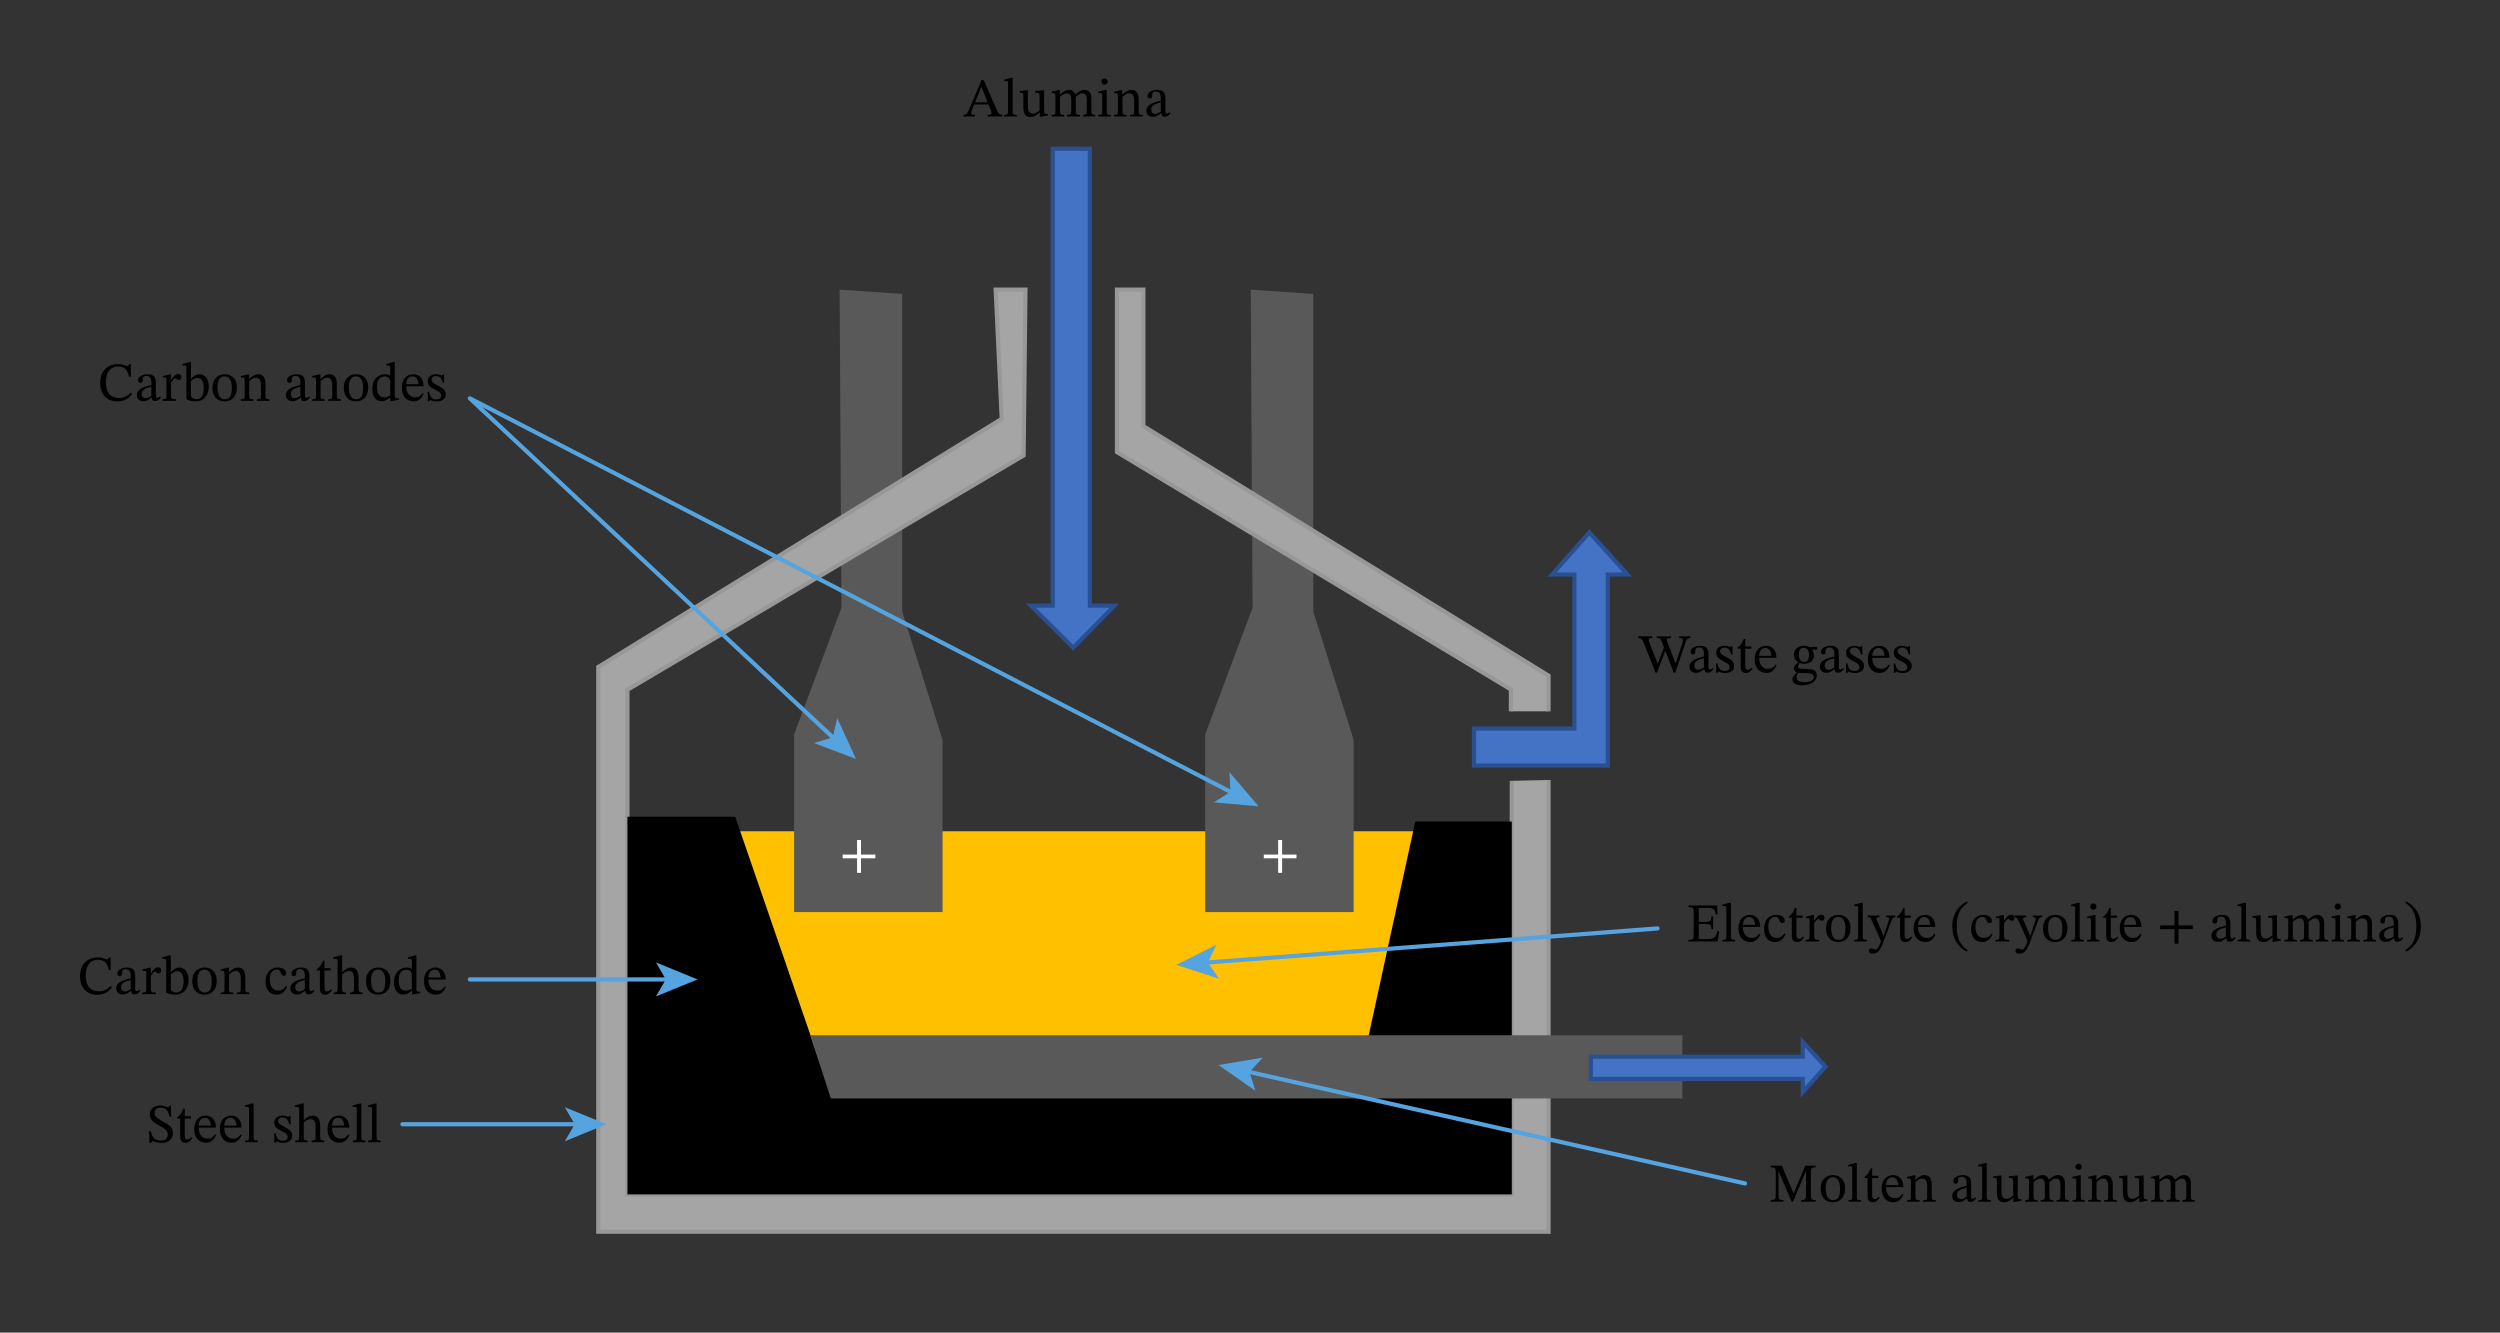 <svg xmlns="http://www.w3.org/2000/svg" width="677.573" height="361.173" viewBox="0 0 508.18 270.88" class="displayed_equation"><rect x="0" y="0" width="508.18" height="270.88" fill="#333333" stroke="none"/><defs><clipPath id="svg213180242428tikz_00001a"><path d="M 197 25.473 L 239 25.473 L 239 144 L 197 144 Z M 197 25.473"></path></clipPath><clipPath id="svg213180242428tikz_00001b"><path d="M 109 46 L 327 46 L 327 255.145 L 109 255.145 Z M 109 46"></path></clipPath><clipPath id="svg213180242428tikz_00001c"><path d="M 311 199 L 377.496 199 L 377.496 235 L 311 235 Z M 311 199"></path></clipPath></defs><path d="M 291.387 168.973 L 145.988 168.973 L 145.988 234.391 L 296.32 234.391 Z M 291.387 168.973" fill="#ffc000"></path><path d="M170.672 58.879L183.387 59.742 183.387 124.293 191.594 150.398 191.594 185.391 161.418 185.391 161.418 149.285 171.043 123.551zM254.238 58.879L266.949 59.742 266.949 124.293 275.156 150.398 275.156 185.391 244.98 185.391 244.98 149.285 254.609 123.551zM254.238 58.879" fill="#595959"></path><path d="M 221.527 123.113 L 221.527 30.242 L 213.996 30.242 L 213.996 123.113 L 209.555 123.113 L 218.152 131.66 L 226.539 123.113 Z M 221.527 123.113" fill="#4472c4"></path><g clip-path="url(#svg213180242428tikz_00001a)"><path d="M 2215.273 1477.667 L 2215.273 2406.378 L 2139.961 2406.378 L 2139.961 1477.667 L 2095.547 1477.667 L 2181.523 1392.198 L 2265.391 1477.667 Z M 2215.273 1477.667" transform="matrix(.1 0 0 -.1 0 270.88)" fill="none" stroke-width="8.504" stroke="#295093" stroke-miterlimit="10"></path></g><path d="M 2996.25 1152.55 L 3268.125 1152.55 L 3268.125 1541.027 L 3308.203 1541.027 L 3230.664 1626.534 L 3155.039 1541.027 L 3200.273 1541.027 L 3200.273 1227.941 L 2996.25 1227.941 Z M 2996.25 1152.55" transform="matrix(.1 0 0 -.1 0 270.88)" fill="#4472c4" stroke-width="8.504" stroke="#295093" stroke-miterlimit="10"></path><path d="M 314.777 158.547 L 314.777 250.375 L 121.613 250.375 L 121.613 135.586 L 203.629 85.137 L 202.395 58.879 L 208.445 58.879 L 208.07 92.574 L 127.539 140.215 L 127.539 242.785 L 307.305 242.785 L 307.305 158.73" fill="#a5a5a5"></path><g clip-path="url(#svg213180242428tikz_00001b)"><path d="M 3147.773 1123.331 L 3147.773 205.05 L 1216.133 205.05 L 1216.133 1352.941 L 2036.289 1857.433 L 2023.945 2120.011 L 2084.453 2120.011 L 2080.703 1783.058 L 1275.391 1306.652 L 1275.391 280.948 L 3073.047 280.948 L 3073.047 1121.495" transform="matrix(.1 0 0 -.1 0 270.88)" fill="none" stroke-width="8.504" stroke="#989898" stroke-miterlimit="10"></path></g><path d="M 3071.25 1262.823 L 3071.25 1307.237 L 2270.469 1789.855 L 2270.469 2120.011 L 2324.18 2120.011 L 2324.18 1842.589 L 3147.773 1335.323 L 3147.773 1262.823" transform="matrix(.1 0 0 -.1 0 270.88)" fill="#a5a5a5" stroke-width="8.504" stroke="#989898" stroke-miterlimit="10"></path><path d="M 307.305 167 L 287.684 167 L 276.82 216.887 L 166.973 216.887 L 149.445 166.016 L 127.539 166.016 L 127.539 242.785 L 307.305 242.785 Z M 307.305 167"></path><path d="M 168.895 223.281 L 341.984 223.281 L 341.984 210.445 L 164.695 210.445 Z M 168.895 223.281" fill="#595959"></path><path d="M 366.445 214.793 L 323.375 214.793 L 323.375 219.328 L 366.445 219.328 L 366.445 222.008 L 371.066 216.82 L 366.445 211.773 Z M 366.445 214.793" fill="#4472c4"></path><g clip-path="url(#svg213180242428tikz_00001c)"><path d="M 3664.453 560.87 L 3233.75 560.87 L 3233.75 515.519 L 3664.453 515.519 L 3664.453 488.722 L 3710.664 540.597 L 3664.453 591.066 Z M 3664.453 560.87" transform="matrix(.1 0 0 -.1 0 270.88)" fill="none" stroke-width="8.504" stroke="#295093" stroke-miterlimit="10"></path></g><path d="M 2505.078 1097.237 L 955.078 1899.073 L 1696.172 1206.925" transform="matrix(.1 0 0 -.1 0 270.88)" fill="none" stroke-width="8.504" stroke-linecap="round" stroke-linejoin="round" stroke="#55a4e0"></path><path d="M255.84 163.914L249.914 156.957 250.109 160.949 246.734 163.098zM174.008 154.289L165.465 151.039 169.289 149.883 170.184 145.988zM174.008 154.289" fill="#55a4e0"></path><path d="M 2450.781 752.042 L 3369.297 821.573" transform="matrix(.1 0 0 -.1 0 270.88)" fill="none" stroke-width="8.504" stroke-linecap="round" stroke-linejoin="round" stroke="#55a4e0"></path><path d="M 239.094 196.129 L 247.789 198.938 L 245.527 195.645 L 247.266 192.043 Z M 239.094 196.129" fill="#55a4e0"></path><path d="M 2535.508 530.675 L 3547.031 303.175" transform="matrix(.1 0 0 -.1 0 270.88)" fill="none" stroke-width="8.504" stroke-linecap="round" stroke-linejoin="round" stroke="#55a4e0"></path><path d="M 247.691 216.492 L 255.188 221.723 L 253.988 217.91 L 256.703 214.977 Z M 247.691 216.492" fill="#55a4e0"></path><path d="M 1357.891 717.902 L 955.078 717.902" transform="matrix(.1 0 0 -.1 0 270.88)" fill="none" stroke-width="8.504" stroke-linecap="round" stroke-linejoin="round" stroke="#55a4e0"></path><path d="M 141.793 199.09 L 133.332 195.633 L 135.34 199.09 L 133.332 202.547 Z M 141.793 199.09" fill="#55a4e0"></path><path d="M 1172.734 423.527 L 818.047 423.527" transform="matrix(.1 0 0 -.1 0 270.88)" fill="none" stroke-width="8.504" stroke-linecap="round" stroke-linejoin="round" stroke="#55a4e0"></path><path d="M 123.277 228.527 L 114.816 225.074 L 116.824 228.527 L 114.816 231.984 Z M 123.277 228.527" fill="#55a4e0"></path><path d="M203.766 23.68L203.766 23.348C203.164 23.348 202.941 23.09 202.617 22.352L199.973 16.293 199.516 16.293 197.148 21.895C196.613 23.168 196.457 23.348 195.832 23.348L195.832 23.68 198.176 23.68 198.176 23.348C197.652 23.348 197.43 23.277 197.43 22.965 197.43 22.766 197.484 22.598 197.551 22.418L198.055 21.234 200.91 21.234 201.344 22.242C201.488 22.574 201.535 22.777 201.535 22.934 201.535 23.324 201.102 23.348 200.766 23.348L200.766 23.68zM200.742 20.789L198.219 20.789 199.48 17.668 199.516 17.668 200.742 20.789M206.699 23.355C205.898 23.355 205.844 23.199 205.844 22.555L205.844 15.805 205.562 15.805 204.09 16.195 204.09 16.496C204.09 16.496 204.258 16.473 204.445 16.473 204.727 16.473 204.914 16.496 204.914 16.953L204.914 22.555C204.914 23.18 204.871 23.355 204.133 23.355L204.133 23.68 206.699 23.68 206.699 23.355M213.023 23.18L212.914 23.18C212.379 23.18 212.242 23.102 212.242 22.441L212.242 18.348 211.977 18.348 210.414 18.516 210.414 18.828C211.129 18.828 211.316 18.883 211.316 19.473L211.316 22.406C210.871 22.801 210.516 23.078 209.945 23.078 209.367 23.078 208.941 22.742 208.941 21.605L208.941 18.348 208.695 18.348 207.258 18.516 207.258 18.828C207.859 18.84 208.016 18.883 208.016 19.484L208.016 21.75C208.016 23.266 208.551 23.789 209.477 23.789 210.191 23.789 210.715 23.457 211.305 22.879L211.363 22.879 211.363 23.734 211.609 23.734 213.023 23.477 213.023 23.18M215.465 19.695C215.789 19.395 216.277 18.984 216.859 18.984 217.371 18.984 217.754 19.227 217.754 20.176L217.754 22.387C217.754 23.168 217.684 23.355 216.891 23.355L216.891 23.68 219.535 23.68 219.535 23.355C218.734 23.355 218.676 23.156 218.676 22.387L218.676 19.676C219.047 19.363 219.504 18.984 219.961 18.984 220.484 18.984 220.918 19.227 220.918 20.242L220.918 22.387C220.918 23.066 220.887 23.355 220.129 23.355L220.129 23.68 222.648 23.68 222.648 23.355C221.879 23.355 221.844 23.09 221.844 22.387L221.844 20.109C221.844 18.762 221.277 18.27 220.406 18.27 219.816 18.27 219.246 18.594 218.633 19.195L218.59 19.195C218.363 18.66 217.984 18.27 217.352 18.27 216.59 18.27 216.078 18.684 215.477 19.207L215.43 19.207 215.43 18.301 215.164 18.301 213.77 18.629 213.77 18.949C213.77 18.949 213.902 18.926 214.07 18.926 214.383 18.926 214.539 19.027 214.539 19.43L214.539 22.555C214.539 23.223 214.461 23.355 213.758 23.355L213.758 23.68 216.301 23.68 216.301 23.355C215.609 23.355 215.465 23.223 215.465 22.598L215.465 19.695M224.516 15.949C224.129 15.949 223.883 16.238 223.883 16.574 223.883 16.918 224.141 17.211 224.516 17.211 224.906 17.211 225.152 16.918 225.152 16.574 225.152 16.238 224.906 15.949 224.516 15.949zM225.766 23.367C225.02 23.367 224.965 23.199 224.965 22.555L224.965 18.301 224.672 18.301 223.27 18.613 223.27 18.938C223.27 18.938 223.391 18.914 223.547 18.914 223.871 18.914 224.039 18.961 224.039 19.441L224.039 22.555C224.039 23.188 224.004 23.367 223.258 23.367L223.258 23.68 225.766 23.68 225.766 23.367M231.465 20.254C231.465 18.973 230.984 18.27 229.973 18.27 229.27 18.27 228.777 18.672 228.176 19.207L228.129 19.207 228.141 18.301 227.883 18.301 226.469 18.629 226.469 18.949C226.469 18.949 226.578 18.926 226.77 18.926 227.07 18.926 227.238 19.016 227.238 19.418L227.238 22.555C227.238 23.18 227.203 23.367 226.457 23.367L226.457 23.68 229.012 23.68 229.012 23.367C228.207 23.367 228.164 23.18 228.164 22.555L228.164 19.688C228.496 19.387 228.91 18.984 229.516 18.984 230.016 18.984 230.539 19.195 230.539 20.535L230.539 22.555C230.539 23.18 230.508 23.367 229.715 23.367L229.715 23.68 232.293 23.68 232.293 23.367C231.543 23.367 231.465 23.18 231.465 22.555L231.465 20.254M236.035 22.988C236.102 23.477 236.215 23.734 236.707 23.734 237.273 23.734 237.543 23.504 237.91 22.965L237.742 22.789C237.59 22.953 237.43 23.066 237.219 23.066 236.984 23.066 236.883 22.977 236.883 22.52L236.883 19.988C236.883 18.828 236.426 18.27 235.211 18.27 233.996 18.27 233.246 18.871 233.246 19.496 233.246 19.863 233.492 20.031 233.715 20.031 234.027 20.031 234.207 19.863 234.207 19.52 234.207 18.848 234.32 18.613 234.953 18.613 235.621 18.613 235.957 18.984 235.957 19.953L235.957 20.445C234.996 20.746 233.023 21.035 233.023 22.508 233.023 23.223 233.492 23.758 234.352 23.758 235.066 23.758 235.469 23.445 235.992 22.988zM235.957 22.652C235.578 22.965 235.176 23.145 234.809 23.145 234.328 23.145 234.008 22.801 234.008 22.242 234.008 21.371 234.941 21.07 235.957 20.812L235.957 22.652M343.621 129.352L341.32 129.352 341.32 129.684C341.836 129.684 342.07 129.82 342.07 130.152 342.07 130.434 341.98 130.766 341.867 131.125L340.598 134.828 340.539 134.828 340.172 133.723 339.012 130.711C338.934 130.512 338.824 130.242 338.824 130.062 338.824 129.82 339.113 129.684 339.672 129.684L339.672 129.352 336.758 129.352 336.758 129.684C337.395 129.684 337.574 129.773 337.93 130.742L338.242 131.602 336.984 134.859 336.926 134.859 336.582 133.926 335.285 130.668C335.176 130.379 335.129 130.188 335.129 130.055 335.129 129.82 335.297 129.684 335.867 129.684L335.867 129.352 332.988 129.352 332.988 129.684C333.57 129.707 333.871 129.965 334.215 130.898L336.535 136.746 336.816 136.746 338.5 132.316 338.543 132.316 340.219 136.746 340.52 136.746 342.672 130.453C342.871 129.887 343.094 129.695 343.621 129.684L343.621 129.352M346.438 135.988C346.504 136.477 346.613 136.734 347.105 136.734 347.676 136.734 347.941 136.504 348.312 135.965L348.145 135.789C347.988 135.953 347.832 136.066 347.617 136.066 347.383 136.066 347.285 135.977 347.285 135.52L347.285 132.988C347.285 131.828 346.828 131.27 345.609 131.27 344.395 131.27 343.648 131.871 343.648 132.496 343.648 132.863 343.891 133.031 344.117 133.031 344.43 133.031 344.605 132.863 344.605 132.52 344.605 131.848 344.719 131.613 345.355 131.613 346.023 131.613 346.359 131.984 346.359 132.953L346.359 133.445C345.398 133.746 343.422 134.035 343.422 135.508 343.422 136.223 343.891 136.758 344.754 136.758 345.465 136.758 345.867 136.445 346.391 135.988zM346.359 135.652C345.977 135.965 345.578 136.145 345.211 136.145 344.73 136.145 344.406 135.801 344.406 135.242 344.406 134.371 345.344 134.07 346.359 133.812L346.359 135.652M348.836 134.852L348.867 136.77 349.102 136.77 349.34 136.512 349.359 136.512C349.648 136.637 349.984 136.805 350.633 136.805 351.637 136.805 352.508 136.398 352.508 135.352 352.508 134.527 351.961 134.113 350.945 133.578 350.008 133.098 349.641 132.82 349.641 132.387 349.641 131.883 350.027 131.648 350.543 131.648 351.223 131.648 351.637 131.973 351.883 133.031L352.18 133.031 352.148 131.324 351.926 131.324 351.734 131.559 351.727 131.559C351.445 131.426 351.109 131.27 350.555 131.27 349.594 131.27 348.848 131.762 348.848 132.676 348.848 133.5 349.305 133.891 350.32 134.402 351.355 134.918 351.57 135.129 351.57 135.652 351.57 136.18 351.168 136.391 350.609 136.391 349.781 136.391 349.359 136 349.125 134.852L348.836 134.852M356.07 135.676C355.789 135.988 355.645 136.133 355.289 136.133 354.852 136.133 354.754 135.867 354.754 135.074L354.754 131.871 356.012 131.871 356.012 131.402 354.754 131.402 354.766 129.875 354.473 129.875C354.07 130.82 353.738 131.289 353.215 131.613L353.215 131.871 353.828 131.871 353.828 135.387C353.828 136.391 354.148 136.789 354.898 136.789 355.609 136.789 355.844 136.457 356.281 135.855L356.07 135.676M360.93 135.086C360.574 135.555 360.227 135.953 359.324 135.953 358.43 135.953 357.582 135.254 357.582 133.715L361.109 133.715C361.055 132.148 360.25 131.27 359.031 131.27 357.727 131.27 356.68 132.16 356.68 134.023 356.68 135.82 357.719 136.789 359.055 136.789 360.203 136.789 360.742 136.09 361.141 135.242zM357.57 133.301C357.66 132.262 358.109 131.715 358.867 131.715 359.656 131.715 360.027 132.473 360.059 133.301L357.57 133.301M365.527 134.629C365.004 135.027 364.613 135.496 364.613 135.898 364.613 136.211 364.859 136.512 365.238 136.703L365.238 136.746C364.637 137.328 364.336 137.707 364.336 138.074 364.336 138.688 364.77 139.301 366.23 139.301 367.637 139.301 369.289 138.789 369.289 137.293 369.289 136.012 368.219 135.965 366.812 135.965 365.785 135.965 365.496 135.855 365.496 135.52 365.496 135.328 365.672 134.93 365.785 134.773 366.074 134.871 366.387 134.938 366.742 134.938 367.914 134.938 368.719 134.281 368.719 133.242 368.719 132.688 368.473 132.316 368.316 132.094L368.316 132.039 369.367 132.07 369.367 131.473 367.926 131.551C367.926 131.551 367.426 131.27 366.688 131.27 365.508 131.27 364.668 131.973 364.668 133.09 364.668 133.812 364.992 134.293 365.527 134.605zM366.609 131.672C367.324 131.672 367.727 132.273 367.727 133.176 367.727 134.234 367.312 134.551 366.754 134.551 366.031 134.551 365.648 134.004 365.648 133.043 365.648 132.105 366.031 131.672 366.609 131.672zM365.516 136.789C365.672 136.789 365.883 136.805 366.777 136.812 367.523 136.824 368.719 136.805 368.719 137.605 368.719 138.086 368.195 138.664 366.879 138.664 365.742 138.664 365.203 138.344 365.203 137.695 365.203 137.461 365.281 137.203 365.516 136.789M372.938 135.988C373.004 136.477 373.113 136.734 373.605 136.734 374.176 136.734 374.441 136.504 374.812 135.965L374.645 135.789C374.488 135.953 374.332 136.066 374.117 136.066 373.883 136.066 373.785 135.977 373.785 135.52L373.785 132.988C373.785 131.828 373.328 131.27 372.109 131.27 370.895 131.27 370.148 131.871 370.148 132.496 370.148 132.863 370.391 133.031 370.617 133.031 370.93 133.031 371.105 132.863 371.105 132.52 371.105 131.848 371.219 131.613 371.855 131.613 372.523 131.613 372.859 131.984 372.859 132.953L372.859 133.445C371.898 133.746 369.922 134.035 369.922 135.508 369.922 136.223 370.391 136.758 371.254 136.758 371.965 136.758 372.367 136.445 372.891 135.988zM372.859 135.652C372.477 135.965 372.078 136.145 371.711 136.145 371.23 136.145 370.906 135.801 370.906 135.242 370.906 134.371 371.844 134.07 372.859 133.812L372.859 135.652M375.234 134.852L375.27 136.77 375.504 136.77 375.738 136.512 375.758 136.512C376.051 136.637 376.383 136.805 377.031 136.805 378.035 136.805 378.906 136.398 378.906 135.352 378.906 134.527 378.359 134.113 377.344 133.578 376.406 133.098 376.039 132.82 376.039 132.387 376.039 131.883 376.43 131.648 376.941 131.648 377.621 131.648 378.035 131.973 378.281 133.031L378.582 133.031 378.547 131.324 378.324 131.324 378.137 131.559 378.125 131.559C377.844 131.426 377.512 131.27 376.953 131.27 375.992 131.27 375.246 131.762 375.246 132.676 375.246 133.5 375.703 133.891 376.719 134.402 377.758 134.918 377.969 135.129 377.969 135.652 377.969 136.18 377.566 136.391 377.008 136.391 376.184 136.391 375.758 136 375.523 134.852L375.234 134.852M383.93 135.086C383.574 135.555 383.227 135.953 382.324 135.953 381.43 135.953 380.582 135.254 380.582 133.715L384.109 133.715C384.055 132.148 383.25 131.27 382.031 131.27 380.727 131.27 379.68 132.16 379.68 134.023 379.68 135.82 380.719 136.789 382.055 136.789 383.203 136.789 383.742 136.09 384.141 135.242zM380.57 133.301C380.66 132.262 381.109 131.715 381.867 131.715 382.656 131.715 383.027 132.473 383.059 133.301L380.57 133.301M384.934 134.852L384.969 136.77 385.203 136.77 385.438 136.512 385.461 136.512C385.75 136.637 386.086 136.805 386.73 136.805 387.734 136.805 388.605 136.398 388.605 135.352 388.605 134.527 388.059 134.113 387.043 133.578 386.105 133.098 385.738 132.82 385.738 132.387 385.738 131.883 386.129 131.648 386.641 131.648 387.32 131.648 387.734 131.973 387.98 133.031L388.281 133.031 388.246 131.324 388.023 131.324 387.836 131.559 387.824 131.559C387.547 131.426 387.211 131.27 386.652 131.27 385.695 131.27 384.945 131.762 384.945 132.676 384.945 133.5 385.402 133.891 386.418 134.402 387.457 134.918 387.668 135.129 387.668 135.652 387.668 136.18 387.266 136.391 386.711 136.391 385.883 136.391 385.461 136 385.227 134.852L384.934 134.852M349.473 189.305L349.113 189.305C348.68 190.633 348.477 190.898 346.75 190.891L345.312 190.891 345.312 187.82 346.617 187.82C347.641 187.82 347.867 187.945 347.867 188.859L348.223 188.859 348.223 186.27 347.867 186.27C347.867 187.172 347.641 187.387 346.617 187.387L345.312 187.387 345.312 184.551 346.949 184.551C348.32 184.551 348.602 184.766 348.77 185.879L349.125 185.879 349.059 184.051 343.203 184.051 343.203 184.383C344.105 184.383 344.285 184.562 344.285 185.41L344.285 190.062C344.285 190.934 344.105 191.047 343.203 191.047L343.203 191.379 349.16 191.379 349.473 189.305M352.699 191.055C351.898 191.055 351.844 190.898 351.844 190.254L351.844 183.504 351.562 183.504 350.09 183.895 350.09 184.195C350.09 184.195 350.258 184.172 350.445 184.172 350.727 184.172 350.914 184.195 350.914 184.652L350.914 190.254C350.914 190.879 350.871 191.055 350.133 191.055L350.133 191.379 352.699 191.379 352.699 191.055M357.629 189.785C357.273 190.254 356.926 190.656 356.023 190.656 355.133 190.656 354.281 189.953 354.281 188.414L357.809 188.414C357.754 186.852 356.949 185.969 355.734 185.969 354.43 185.969 353.379 186.859 353.379 188.727 353.379 190.52 354.418 191.492 355.758 191.492 356.906 191.492 357.441 190.789 357.844 189.941zM354.273 188C354.359 186.961 354.809 186.414 355.566 186.414 356.359 186.414 356.727 187.172 356.758 188L354.273 188M362.754 189.727C362.25 190.375 361.871 190.656 361.145 190.656 359.996 190.656 359.449 189.695 359.449 188.336 359.449 187.051 359.996 186.383 360.898 186.383 361.859 186.383 361.492 187.652 362.316 187.652 362.629 187.652 362.785 187.477 362.785 187.152 362.785 186.504 362.137 185.969 361.09 185.969 359.484 185.969 358.57 187.105 358.57 188.859 358.57 190.41 359.406 191.492 360.801 191.492 361.992 191.492 362.539 190.789 362.965 189.883L362.754 189.727M366.469 190.375C366.191 190.688 366.047 190.832 365.688 190.832 365.254 190.832 365.152 190.566 365.152 189.773L365.152 186.57 366.414 186.57 366.414 186.102 365.152 186.102 365.164 184.574 364.871 184.574C364.473 185.523 364.137 185.992 363.613 186.312L363.613 186.57 364.227 186.57 364.227 190.086C364.227 191.09 364.551 191.492 365.297 191.492 366.012 191.492 366.246 191.156 366.68 190.555L366.469 190.375M368.742 186L368.473 186 367.09 186.336 367.09 186.648C367.09 186.648 367.215 186.625 367.438 186.625 367.84 186.625 367.84 186.828 367.84 187.23L367.84 190.297C367.84 190.922 367.758 191.055 367.023 191.055L367.023 191.379 369.812 191.379 369.812 191.055C368.977 191.055 368.766 190.945 368.766 190.242L368.766 187.699C369.031 187.25 369.391 186.781 369.645 186.781 369.781 186.781 370.004 187.164 370.371 187.164 370.617 187.164 370.859 186.984 370.859 186.562 370.859 186.18 370.648 185.938 370.215 185.938 369.68 185.938 369.344 186.328 368.773 187.152L368.742 187.152 368.742 186M373.68 185.969C372.172 185.969 371.18 187.062 371.18 188.68 371.18 190.488 372.117 191.492 373.68 191.492 375.129 191.492 376.156 190.508 376.156 188.637 376.156 186.984 375.207 185.969 373.68 185.969zM373.633 186.391C374.629 186.391 375.129 187.32 375.129 188.691 375.129 190.508 374.637 191.047 373.723 191.047 372.766 191.055 372.219 190.309 372.219 188.535 372.219 187.105 372.785 186.391 373.633 186.391M379.5 191.055C378.695 191.055 378.641 190.898 378.641 190.254L378.641 183.504 378.363 183.504 376.891 183.895 376.891 184.195C376.891 184.195 377.059 184.172 377.246 184.172 377.527 184.172 377.715 184.195 377.715 184.652L377.715 190.254C377.715 190.879 377.672 191.055 376.934 191.055L376.934 191.379 379.5 191.379 379.5 191.055M385.301 186.102L383.402 186.102 383.402 186.426C383.773 186.426 384.027 186.484 384.027 186.703 384.027 186.793 383.996 186.895 383.973 186.984L382.902 190.254 382.824 190.254 382.668 189.672 381.574 187.219C381.508 187.062 381.418 186.871 381.418 186.738 381.418 186.539 381.551 186.438 382.055 186.438L382.055 186.102 379.664 186.102 379.664 186.426C380.066 186.426 380.223 186.57 380.336 186.828L381.977 190.41C382.109 190.711 382.312 191.18 382.312 191.324 382.312 191.648 381.676 193.031 381.316 193.031 381.039 193.031 380.805 192.785 380.414 192.785 380.113 192.785 379.891 192.93 379.891 193.266 379.891 193.688 380.215 193.844 380.715 193.844 381.617 193.844 382.164 193.266 382.789 191.625L384.531 187.051C384.688 186.617 384.852 186.426 385.301 186.426L385.301 186.102M388.469 190.375C388.191 190.688 388.047 190.832 387.688 190.832 387.254 190.832 387.152 190.566 387.152 189.773L387.152 186.57 388.414 186.57 388.414 186.102 387.152 186.102 387.164 184.574 386.871 184.574C386.473 185.523 386.137 185.992 385.613 186.312L385.613 186.57 386.227 186.57 386.227 190.086C386.227 191.09 386.551 191.492 387.297 191.492 388.012 191.492 388.246 191.156 388.68 190.555L388.469 190.375M393.23 189.785C392.871 190.254 392.527 190.656 391.621 190.656 390.73 190.656 389.883 189.953 389.883 188.414L393.406 188.414C393.352 186.852 392.551 185.969 391.332 185.969 390.027 185.969 388.98 186.859 388.98 188.727 388.98 190.52 390.016 191.492 391.355 191.492 392.504 191.492 393.039 190.789 393.441 189.941zM389.871 188C389.961 186.961 390.406 186.414 391.164 186.414 391.957 186.414 392.328 187.172 392.359 188L389.871 188M396.836 188.324C396.836 190.777 398.008 192.527 399.801 193.453L399.98 193.141C398.352 192.07 397.75 190.566 397.75 188.324 397.75 186.102 398.352 184.609 399.98 183.523L399.801 183.234C398.008 184.148 396.836 185.891 396.836 188.324M404.852 189.727C404.352 190.375 403.969 190.656 403.246 190.656 402.098 190.656 401.551 189.695 401.551 188.336 401.551 187.051 402.098 186.383 403 186.383 403.961 186.383 403.59 187.652 404.418 187.652 404.73 187.652 404.887 187.477 404.887 187.152 404.887 186.504 404.238 185.969 403.188 185.969 401.582 185.969 400.668 187.105 400.668 188.859 400.668 190.41 401.504 191.492 402.898 191.492 404.094 191.492 404.641 190.789 405.062 189.883L404.852 189.727M407.344 186L407.074 186 405.691 186.336 405.691 186.648C405.691 186.648 405.812 186.625 406.035 186.625 406.438 186.625 406.438 186.828 406.438 187.23L406.438 190.297C406.438 190.922 406.359 191.055 405.621 191.055L405.621 191.379 408.414 191.379 408.414 191.055C407.578 191.055 407.363 190.945 407.363 190.242L407.363 187.699C407.633 187.25 407.988 186.781 408.246 186.781 408.379 186.781 408.602 187.164 408.969 187.164 409.215 187.164 409.461 186.984 409.461 186.562 409.461 186.18 409.25 185.938 408.812 185.938 408.277 185.938 407.945 186.328 407.375 187.152L407.344 187.152 407.344 186M415.102 186.102L413.203 186.102 413.203 186.426C413.57 186.426 413.828 186.484 413.828 186.703 413.828 186.793 413.797 186.895 413.773 186.984L412.703 190.254 412.621 190.254 412.469 189.672 411.371 187.219C411.305 187.062 411.219 186.871 411.219 186.738 411.219 186.539 411.352 186.438 411.852 186.438L411.852 186.102 409.465 186.102 409.465 186.426C409.867 186.426 410.023 186.57 410.137 186.828L411.773 190.41C411.91 190.711 412.109 191.18 412.109 191.324 412.109 191.648 411.477 193.031 411.117 193.031 410.84 193.031 410.605 192.785 410.215 192.785 409.914 192.785 409.688 192.93 409.688 193.266 409.688 193.688 410.012 193.844 410.516 193.844 411.418 193.844 411.965 193.266 412.59 191.625L414.328 187.051C414.484 186.617 414.652 186.426 415.102 186.426L415.102 186.102M417.777 185.969C416.273 185.969 415.281 187.062 415.281 188.68 415.281 190.488 416.219 191.492 417.777 191.492 419.227 191.492 420.254 190.508 420.254 188.637 420.254 186.984 419.305 185.969 417.777 185.969zM417.734 186.391C418.727 186.391 419.227 187.32 419.227 188.691 419.227 190.508 418.738 191.047 417.824 191.047 416.863 191.055 416.316 190.309 416.316 188.535 416.316 187.105 416.887 186.391 417.734 186.391M423.602 191.055C422.797 191.055 422.742 190.898 422.742 190.254L422.742 183.504 422.465 183.504 420.992 183.895 420.992 184.195C420.992 184.195 421.156 184.172 421.348 184.172 421.629 184.172 421.816 184.195 421.816 184.652L421.816 190.254C421.816 190.879 421.77 191.055 421.035 191.055L421.035 191.379 423.602 191.379 423.602 191.055M425.516 183.648C425.129 183.648 424.883 183.938 424.883 184.273 424.883 184.617 425.141 184.91 425.516 184.91 425.906 184.91 426.152 184.617 426.152 184.273 426.152 183.938 425.906 183.648 425.516 183.648zM426.766 191.066C426.02 191.066 425.965 190.898 425.965 190.254L425.965 186 425.672 186 424.27 186.312 424.27 186.637C424.27 186.637 424.391 186.617 424.547 186.617 424.871 186.617 425.039 186.66 425.039 187.141L425.039 190.254C425.039 190.891 425.004 191.066 424.258 191.066L424.258 191.379 426.766 191.379 426.766 191.066M430.367 190.375C430.09 190.688 429.945 190.832 429.59 190.832 429.152 190.832 429.055 190.566 429.055 189.773L429.055 186.57 430.312 186.57 430.312 186.102 429.055 186.102 429.062 184.574 428.773 184.574C428.371 185.523 428.039 185.992 427.512 186.312L427.512 186.57 428.129 186.57 428.129 190.086C428.129 191.09 428.449 191.492 429.195 191.492 429.91 191.492 430.145 191.156 430.582 190.555L430.367 190.375M435.129 189.785C434.773 190.254 434.426 190.656 433.523 190.656 432.633 190.656 431.781 189.953 431.781 188.414L435.309 188.414C435.254 186.852 434.449 185.969 433.234 185.969 431.93 185.969 430.879 186.859 430.879 188.727 430.879 190.52 431.918 191.492 433.258 191.492 434.406 191.492 434.941 190.789 435.344 189.941zM431.773 188C431.859 186.961 432.309 186.414 433.066 186.414 433.859 186.414 434.227 187.172 434.258 188L431.773 188M445.742 188.867L445.742 188.109 442.816 188.109 442.816 185.156 442.016 185.156 442.016 188.109 439.094 188.109 439.094 188.867 442.016 188.867 442.016 191.828 442.816 191.828 442.816 188.867 445.742 188.867M452.535 190.688C452.602 191.18 452.715 191.438 453.207 191.438 453.773 191.438 454.043 191.203 454.41 190.664L454.242 190.488C454.09 190.656 453.93 190.766 453.719 190.766 453.484 190.766 453.383 190.676 453.383 190.219L453.383 187.688C453.383 186.527 452.926 185.969 451.711 185.969 450.496 185.969 449.746 186.57 449.746 187.195 449.746 187.562 449.992 187.73 450.215 187.73 450.527 187.73 450.707 187.562 450.707 187.219 450.707 186.547 450.82 186.312 451.453 186.312 452.121 186.312 452.457 186.684 452.457 187.652L452.457 188.145C451.496 188.445 449.523 188.734 449.523 190.207 449.523 190.922 449.992 191.457 450.852 191.457 451.566 191.457 451.969 191.145 452.492 190.688zM452.457 190.352C452.078 190.664 451.676 190.844 451.309 190.844 450.828 190.844 450.508 190.5 450.508 189.941 450.508 189.07 451.441 188.77 452.457 188.512L452.457 190.352M457.398 191.055C456.598 191.055 456.543 190.898 456.543 190.254L456.543 183.504 456.262 183.504 454.789 183.895 454.789 184.195C454.789 184.195 454.957 184.172 455.148 184.172 455.426 184.172 455.617 184.195 455.617 184.652L455.617 190.254C455.617 190.879 455.57 191.055 454.836 191.055L454.836 191.379 457.398 191.379 457.398 191.055M463.625 190.879L463.512 190.879C462.977 190.879 462.844 190.801 462.844 190.141L462.844 186.047 462.574 186.047 461.016 186.215 461.016 186.527C461.727 186.527 461.918 186.582 461.918 187.172L461.918 190.109C461.473 190.5 461.113 190.777 460.547 190.777 459.965 190.777 459.539 190.441 459.539 189.305L459.539 186.047 459.297 186.047 457.855 186.215 457.855 186.527C458.461 186.539 458.617 186.582 458.617 187.184L458.617 189.449C458.617 190.969 459.148 191.492 460.078 191.492 460.789 191.492 461.316 191.156 461.906 190.578L461.965 190.578 461.965 191.438 462.207 191.438 463.625 191.18 463.625 190.879M466.062 187.398C466.387 187.094 466.879 186.684 467.457 186.684 467.973 186.684 468.352 186.93 468.352 187.875L468.352 190.086C468.352 190.867 468.285 191.055 467.492 191.055L467.492 191.379 470.137 191.379 470.137 191.055C469.332 191.055 469.277 190.855 469.277 190.086L469.277 187.375C469.645 187.062 470.102 186.684 470.559 186.684 471.086 186.684 471.52 186.93 471.52 187.945L471.52 190.086C471.52 190.766 471.484 191.055 470.727 191.055L470.727 191.379 473.246 191.379 473.246 191.055C472.477 191.055 472.445 190.789 472.445 190.086L472.445 187.809C472.445 186.461 471.879 185.969 471.008 185.969 470.414 185.969 469.844 186.293 469.234 186.895L469.188 186.895C468.965 186.359 468.586 185.969 467.949 185.969 467.191 185.969 466.68 186.383 466.074 186.906L466.031 186.906 466.031 186 465.762 186 464.367 186.328 464.367 186.648C464.367 186.648 464.504 186.625 464.668 186.625 464.98 186.625 465.137 186.727 465.137 187.129L465.137 190.254C465.137 190.922 465.059 191.055 464.355 191.055L464.355 191.379 466.898 191.379 466.898 191.055C466.211 191.055 466.062 190.922 466.062 190.297L466.062 187.398M475.219 183.648C474.828 183.648 474.582 183.938 474.582 184.273 474.582 184.617 474.84 184.91 475.219 184.91 475.609 184.91 475.852 184.617 475.852 184.273 475.852 183.938 475.609 183.648 475.219 183.648zM476.469 191.066C475.719 191.066 475.664 190.898 475.664 190.254L475.664 186 475.371 186 473.969 186.312 473.969 186.637C473.969 186.637 474.09 186.617 474.246 186.617 474.57 186.617 474.738 186.66 474.738 187.141L474.738 190.254C474.738 190.891 474.703 191.066 473.957 191.066L473.957 191.379 476.469 191.379 476.469 191.066M482.164 187.953C482.164 186.672 481.688 185.969 480.672 185.969 479.969 185.969 479.477 186.371 478.875 186.906L478.828 186.906 478.844 186 478.586 186 477.168 186.328 477.168 186.648C477.168 186.648 477.281 186.625 477.469 186.625 477.77 186.625 477.938 186.715 477.938 187.117L477.938 190.254C477.938 190.879 477.906 191.066 477.156 191.066L477.156 191.379 479.715 191.379 479.715 191.066C478.906 191.066 478.863 190.879 478.863 190.254L478.863 187.387C479.199 187.086 479.609 186.684 480.215 186.684 480.715 186.684 481.242 186.895 481.242 188.234L481.242 190.254C481.242 190.879 481.207 191.066 480.414 191.066L480.414 191.379 482.992 191.379 482.992 191.066C482.242 191.066 482.164 190.879 482.164 190.254L482.164 187.953M486.637 190.688C486.703 191.18 486.812 191.438 487.305 191.438 487.875 191.438 488.141 191.203 488.512 190.664L488.344 190.488C488.188 190.656 488.031 190.766 487.82 190.766 487.586 190.766 487.484 190.676 487.484 190.219L487.484 187.688C487.484 186.527 487.027 185.969 485.812 185.969 484.594 185.969 483.848 186.57 483.848 187.195 483.848 187.562 484.094 187.73 484.316 187.73 484.629 187.73 484.805 187.562 484.805 187.219 484.805 186.547 484.918 186.312 485.555 186.312 486.223 186.312 486.559 186.684 486.559 187.652L486.559 188.145C485.598 188.445 483.621 188.734 483.621 190.207 483.621 190.922 484.094 191.457 484.953 191.457 485.664 191.457 486.066 191.145 486.594 190.688zM486.559 190.352C486.18 190.664 485.777 190.844 485.41 190.844 484.93 190.844 484.605 190.5 484.605 189.941 484.605 189.07 485.543 188.77 486.559 188.512L486.559 190.352M492.094 188.324C492.094 185.891 490.922 184.148 489.125 183.234L488.945 183.523C490.574 184.609 491.176 186.102 491.176 188.324 491.176 190.566 490.574 192.07 488.945 193.141L489.125 193.453C490.922 192.527 492.094 190.777 492.094 188.324M369.082 244.281L369.082 243.945C368.281 243.945 368.102 243.766 368.102 242.953L368.102 238.301C368.102 237.477 368.281 237.285 369.07 237.285L369.07 236.949 366.953 236.949 364.609 242.562 364.562 242.562 362.211 236.949 359.934 236.949 359.934 237.285C360.816 237.285 360.973 237.477 360.973 238.312L360.973 242.652C360.973 243.801 360.816 243.945 359.914 243.945L359.914 244.281 362.535 244.281 362.535 243.945C361.688 243.945 361.52 243.801 361.52 242.652L361.52 238.156 361.562 238.156 364.195 244.281 364.465 244.281 367.062 238.145 367.109 238.145 367.109 242.953C367.109 243.766 366.977 243.945 366.117 243.945L366.117 244.281 369.082 244.281M372.578 238.867C371.07 238.867 370.078 239.961 370.078 241.578 370.078 243.387 371.016 244.391 372.578 244.391 374.027 244.391 375.055 243.41 375.055 241.535 375.055 239.883 374.105 238.867 372.578 238.867zM372.535 239.293C373.527 239.293 374.027 240.219 374.027 241.59 374.027 243.41 373.539 243.945 372.621 243.945 371.664 243.957 371.117 243.211 371.117 241.434 371.117 240.008 371.688 239.293 372.535 239.293M378.301 243.957C377.496 243.957 377.441 243.801 377.441 243.152L377.441 236.402 377.164 236.402 375.691 236.793 375.691 237.094C375.691 237.094 375.859 237.074 376.047 237.074 376.328 237.074 376.516 237.094 376.516 237.555L376.516 243.152C376.516 243.777 376.469 243.957 375.734 243.957L375.734 244.281 378.301 244.281 378.301 243.957M381.867 243.273C381.59 243.586 381.445 243.734 381.09 243.734 380.652 243.734 380.555 243.465 380.555 242.672L380.555 239.473 381.812 239.473 381.812 239.004 380.555 239.004 380.562 237.477 380.273 237.477C379.871 238.422 379.539 238.891 379.012 239.215L379.012 239.473 379.629 239.473 379.629 242.984C379.629 243.988 379.949 244.391 380.695 244.391 381.41 244.391 381.645 244.055 382.082 243.453L381.867 243.273M386.73 242.684C386.371 243.152 386.027 243.555 385.121 243.555 384.23 243.555 383.383 242.852 383.383 241.312L386.906 241.312C386.852 239.75 386.051 238.867 384.832 238.867 383.527 238.867 382.48 239.762 382.48 241.625 382.48 243.422 383.516 244.391 384.855 244.391 386.004 244.391 386.539 243.688 386.941 242.84zM383.371 240.898C383.461 239.863 383.906 239.316 384.664 239.316 385.457 239.316 385.828 240.074 385.859 240.898L383.371 240.898M392.664 240.855C392.664 239.57 392.188 238.867 391.172 238.867 390.469 238.867 389.977 239.27 389.375 239.805L389.328 239.805 389.344 238.902 389.086 238.902 387.668 239.227 387.668 239.551C387.668 239.551 387.781 239.527 387.969 239.527 388.27 239.527 388.438 239.617 388.438 240.02L388.438 243.152C388.438 243.777 388.406 243.969 387.656 243.969L387.656 244.281 390.215 244.281 390.215 243.969C389.406 243.969 389.363 243.777 389.363 243.152L389.363 240.285C389.699 239.984 390.109 239.582 390.715 239.582 391.215 239.582 391.742 239.797 391.742 241.133L391.742 243.152C391.742 243.777 391.707 243.969 390.914 243.969L390.914 244.281 393.492 244.281 393.492 243.969C392.742 243.969 392.664 243.777 392.664 243.152L392.664 240.855M399.836 243.586C399.902 244.078 400.016 244.336 400.508 244.336 401.074 244.336 401.344 244.102 401.711 243.566L401.543 243.387C401.387 243.555 401.23 243.664 401.02 243.664 400.785 243.664 400.684 243.578 400.684 243.117L400.684 240.586C400.684 239.426 400.227 238.867 399.012 238.867 397.797 238.867 397.047 239.473 397.047 240.094 397.047 240.465 397.293 240.633 397.516 240.633 397.828 240.633 398.008 240.465 398.008 240.117 398.008 239.449 398.117 239.215 398.754 239.215 399.422 239.215 399.758 239.582 399.758 240.555L399.758 241.043C398.797 241.344 396.824 241.637 396.824 243.109 396.824 243.82 397.293 244.359 398.152 244.359 398.867 244.359 399.266 244.047 399.793 243.586zM399.758 243.254C399.379 243.566 398.977 243.742 398.609 243.742 398.129 243.742 397.805 243.398 397.805 242.84 397.805 241.969 398.742 241.668 399.758 241.414L399.758 243.254M404.699 243.957C403.898 243.957 403.844 243.801 403.844 243.152L403.844 236.402 403.562 236.402 402.09 236.793 402.09 237.094C402.09 237.094 402.258 237.074 402.445 237.074 402.727 237.074 402.914 237.094 402.914 237.555L402.914 243.152C402.914 243.777 402.871 243.957 402.133 243.957L402.133 244.281 404.699 244.281 404.699 243.957M410.926 243.777L410.812 243.777C410.277 243.777 410.145 243.699 410.145 243.039L410.145 238.945 409.875 238.945 408.312 239.113 408.312 239.426C409.027 239.426 409.219 239.484 409.219 240.074L409.219 243.008C408.773 243.398 408.414 243.676 407.844 243.676 407.266 243.676 406.84 243.344 406.84 242.203L406.84 238.945 406.594 238.945 405.156 239.113 405.156 239.426C405.758 239.438 405.914 239.484 405.914 240.086L405.914 242.352C405.914 243.867 406.449 244.391 407.379 244.391 408.09 244.391 408.617 244.055 409.207 243.477L409.262 243.477 409.262 244.336 409.508 244.336 410.926 244.078 410.926 243.777M413.363 240.297C413.688 239.996 414.18 239.582 414.758 239.582 415.273 239.582 415.652 239.828 415.652 240.777L415.652 242.984C415.652 243.766 415.586 243.957 414.793 243.957L414.793 244.281 417.438 244.281 417.438 243.957C416.633 243.957 416.578 243.754 416.578 242.984L416.578 240.273C416.945 239.961 417.402 239.582 417.859 239.582 418.383 239.582 418.82 239.828 418.82 240.844L418.82 242.984C418.82 243.664 418.785 243.957 418.027 243.957L418.027 244.281 420.547 244.281 420.547 243.957C419.777 243.957 419.746 243.688 419.746 242.984L419.746 240.711C419.746 239.359 419.176 238.867 418.305 238.867 417.715 238.867 417.145 239.191 416.531 239.797L416.488 239.797C416.266 239.258 415.887 238.867 415.25 238.867 414.492 238.867 413.977 239.281 413.375 239.805L413.328 239.805 413.328 238.902 413.062 238.902 411.668 239.227 411.668 239.551C411.668 239.551 411.801 239.527 411.969 239.527 412.281 239.527 412.438 239.629 412.438 240.031L412.438 243.152C412.438 243.82 412.359 243.957 411.656 243.957L411.656 244.281 414.199 244.281 414.199 243.957C413.508 243.957 413.363 243.82 413.363 243.195L413.363 240.297M422.516 236.547C422.129 236.547 421.883 236.84 421.883 237.172 421.883 237.52 422.141 237.809 422.516 237.809 422.906 237.809 423.152 237.52 423.152 237.172 423.152 236.84 422.906 236.547 422.516 236.547zM423.766 243.969C423.02 243.969 422.965 243.801 422.965 243.152L422.965 238.902 422.672 238.902 421.27 239.215 421.27 239.539C421.27 239.539 421.391 239.516 421.547 239.516 421.871 239.516 422.039 239.562 422.039 240.039L422.039 243.152C422.039 243.789 422.004 243.969 421.258 243.969L421.258 244.281 423.766 244.281 423.766 243.969M429.465 240.855C429.465 239.57 428.984 238.867 427.973 238.867 427.27 238.867 426.777 239.27 426.176 239.805L426.129 239.805 426.141 238.902 425.883 238.902 424.469 239.227 424.469 239.551C424.469 239.551 424.578 239.527 424.77 239.527 425.07 239.527 425.238 239.617 425.238 240.02L425.238 243.152C425.238 243.777 425.203 243.969 424.457 243.969L424.457 244.281 427.012 244.281 427.012 243.969C426.207 243.969 426.164 243.777 426.164 243.152L426.164 240.285C426.496 239.984 426.91 239.582 427.516 239.582 428.016 239.582 428.539 239.797 428.539 241.133L428.539 243.152C428.539 243.777 428.508 243.969 427.715 243.969L427.715 244.281 430.293 244.281 430.293 243.969C429.543 243.969 429.465 243.777 429.465 243.152L429.465 240.855M436.523 243.777L436.414 243.777C435.879 243.777 435.742 243.699 435.742 243.039L435.742 238.945 435.477 238.945 433.914 239.113 433.914 239.426C434.629 239.426 434.816 239.484 434.816 240.074L434.816 243.008C434.371 243.398 434.016 243.676 433.445 243.676 432.867 243.676 432.441 243.344 432.441 242.203L432.441 238.945 432.195 238.945 430.758 239.113 430.758 239.426C431.359 239.438 431.516 239.484 431.516 240.086L431.516 242.352C431.516 243.867 432.051 244.391 432.977 244.391 433.691 244.391 434.215 244.055 434.805 243.477L434.863 243.477 434.863 244.336 435.109 244.336 436.523 244.078 436.523 243.777M438.965 240.297C439.289 239.996 439.777 239.582 440.359 239.582 440.871 239.582 441.254 239.828 441.254 240.777L441.254 242.984C441.254 243.766 441.184 243.957 440.391 243.957L440.391 244.281 443.035 244.281 443.035 243.957C442.234 243.957 442.176 243.754 442.176 242.984L442.176 240.273C442.547 239.961 443.004 239.582 443.461 239.582 443.984 239.582 444.418 239.828 444.418 240.844L444.418 242.984C444.418 243.664 444.387 243.957 443.629 243.957L443.629 244.281 446.148 244.281 446.148 243.957C445.379 243.957 445.344 243.688 445.344 242.984L445.344 240.711C445.344 239.359 444.777 238.867 443.906 238.867 443.316 238.867 442.746 239.191 442.133 239.797L442.09 239.797C441.863 239.258 441.484 238.867 440.852 238.867 440.09 238.867 439.578 239.281 438.977 239.805L438.93 239.805 438.93 238.902 438.664 238.902 437.27 239.227 437.27 239.551C437.27 239.551 437.402 239.527 437.57 239.527 437.883 239.527 438.039 239.629 438.039 240.031L438.039 243.152C438.039 243.82 437.961 243.957 437.258 243.957L437.258 244.281 439.801 244.281 439.801 243.957C439.109 243.957 438.965 243.82 438.965 243.195L438.965 240.297M26.582 79.816C25.957 80.5 25.211 80.898 24.184 80.898 22.609 80.898 21.52 79.941 21.52 77.711 21.52 75.723 22.422 74.496 24.027 74.496 25.18 74.496 25.969 75.109 26.215 76.57L26.594 76.57 26.594 74.016 26.258 74.016C26.125 74.238 26.059 74.418 25.879 74.418 25.602 74.418 25.188 74.016 24.016 74.016 21.875 74.016 20.359 75.391 20.359 77.82 20.359 79.996 21.562 81.602 23.859 81.602 25.32 81.602 26.25 80.953 26.852 80.051L26.582 79.816M30.836 80.789C30.902 81.277 31.016 81.535 31.508 81.535 32.074 81.535 32.344 81.301 32.711 80.766L32.543 80.59C32.387 80.754 32.23 80.867 32.02 80.867 31.785 80.867 31.684 80.777 31.684 80.32L31.684 77.789C31.684 76.629 31.227 76.07 30.012 76.07 28.797 76.07 28.047 76.672 28.047 77.297 28.047 77.664 28.293 77.832 28.516 77.832 28.828 77.832 29.008 77.664 29.008 77.32 29.008 76.648 29.117 76.414 29.754 76.414 30.422 76.414 30.758 76.781 30.758 77.754L30.758 78.242C29.797 78.547 27.824 78.836 27.824 80.309 27.824 81.023 28.293 81.559 29.152 81.559 29.867 81.559 30.266 81.246 30.793 80.789zM30.758 80.453C30.379 80.766 29.977 80.945 29.609 80.945 29.129 80.945 28.805 80.598 28.805 80.039 28.805 79.172 29.742 78.867 30.758 78.613L30.758 80.453M34.742 76.102L34.473 76.102 33.09 76.438 33.09 76.75C33.09 76.75 33.211 76.727 33.438 76.727 33.836 76.727 33.836 76.93 33.836 77.328L33.836 80.398C33.836 81.023 33.758 81.156 33.023 81.156L33.023 81.48 35.812 81.48 35.812 81.156C34.977 81.156 34.766 81.047 34.766 80.344L34.766 77.801C35.031 77.352 35.391 76.883 35.645 76.883 35.781 76.883 36 77.262 36.371 77.262 36.617 77.262 36.859 77.086 36.859 76.66 36.859 76.281 36.648 76.035 36.215 76.035 35.68 76.035 35.344 76.426 34.773 77.254L34.742 77.254 34.742 76.102M38.82 73.602L38.527 73.602 37.09 73.992 37.09 74.309C37.09 74.309 37.223 74.285 37.402 74.285 37.824 74.285 37.891 74.375 37.891 74.875L37.891 81.145C38.16 81.289 38.809 81.59 39.758 81.59 41.305 81.59 42.434 80.543 42.434 78.547 42.434 77.098 41.676 76.07 40.57 76.07 39.82 76.07 39.242 76.551 38.852 77.016L38.82 77.016zM38.82 77.508C39.02 77.242 39.512 76.828 40.078 76.828 41.141 76.828 41.418 77.832 41.418 78.902 41.418 80.141 41.016 81.137 39.957 81.137 39.367 81.137 39.031 80.867 38.82 80.609L38.82 77.508M45.68 76.07C44.172 76.07 43.18 77.164 43.18 78.781 43.18 80.59 44.117 81.59 45.68 81.59 47.129 81.59 48.156 80.609 48.156 78.734 48.156 77.086 47.207 76.07 45.68 76.07zM45.633 76.492C46.625 76.492 47.129 77.418 47.129 78.789 47.129 80.609 46.637 81.145 45.723 81.145 44.766 81.156 44.219 80.41 44.219 78.637 44.219 77.207 44.785 76.492 45.633 76.492M53.965 78.055C53.965 76.773 53.484 76.07 52.473 76.07 51.77 76.07 51.277 76.473 50.676 77.008L50.629 77.008 50.641 76.102 50.383 76.102 48.969 76.426 48.969 76.75C48.969 76.75 49.078 76.727 49.27 76.727 49.57 76.727 49.738 76.816 49.738 77.219L49.738 80.352C49.738 80.977 49.703 81.168 48.957 81.168L48.957 81.48 51.512 81.48 51.512 81.168C50.707 81.168 50.664 80.977 50.664 80.352L50.664 77.484C51 77.184 51.41 76.781 52.016 76.781 52.516 76.781 53.039 76.996 53.039 78.336L53.039 80.352C53.039 80.977 53.008 81.168 52.215 81.168L52.215 81.48 54.793 81.48 54.793 81.168C54.043 81.168 53.965 80.977 53.965 80.352L53.965 78.055M61.137 80.789C61.203 81.277 61.312 81.535 61.805 81.535 62.375 81.535 62.641 81.301 63.012 80.766L62.844 80.59C62.688 80.754 62.531 80.867 62.32 80.867 62.086 80.867 61.984 80.777 61.984 80.32L61.984 77.789C61.984 76.629 61.527 76.07 60.312 76.07 59.094 76.07 58.348 76.672 58.348 77.297 58.348 77.664 58.594 77.832 58.816 77.832 59.129 77.832 59.305 77.664 59.305 77.32 59.305 76.648 59.418 76.414 60.055 76.414 60.723 76.414 61.059 76.781 61.059 77.754L61.059 78.242C60.098 78.547 58.125 78.836 58.125 80.309 58.125 81.023 58.594 81.559 59.453 81.559 60.164 81.559 60.566 81.246 61.094 80.789zM61.059 80.453C60.68 80.766 60.277 80.945 59.91 80.945 59.43 80.945 59.105 80.598 59.105 80.039 59.105 79.172 60.043 78.867 61.059 78.613L61.059 80.453M68.465 78.055C68.465 76.773 67.984 76.07 66.973 76.07 66.27 76.07 65.777 76.473 65.176 77.008L65.129 77.008 65.141 76.102 64.883 76.102 63.469 76.426 63.469 76.75C63.469 76.75 63.578 76.727 63.77 76.727 64.07 76.727 64.238 76.816 64.238 77.219L64.238 80.352C64.238 80.977 64.203 81.168 63.457 81.168L63.457 81.48 66.012 81.48 66.012 81.168C65.207 81.168 65.164 80.977 65.164 80.352L65.164 77.484C65.5 77.184 65.91 76.781 66.516 76.781 67.016 76.781 67.539 76.996 67.539 78.336L67.539 80.352C67.539 80.977 67.508 81.168 66.715 81.168L66.715 81.48 69.293 81.48 69.293 81.168C68.543 81.168 68.465 80.977 68.465 80.352L68.465 78.055M72.379 76.07C70.871 76.07 69.879 77.164 69.879 78.781 69.879 80.59 70.816 81.59 72.379 81.59 73.828 81.59 74.855 80.609 74.855 78.734 74.855 77.086 73.906 76.07 72.379 76.07zM72.336 76.492C73.328 76.492 73.828 77.418 73.828 78.789 73.828 80.609 73.336 81.145 72.422 81.145 71.465 81.156 70.918 80.41 70.918 78.637 70.918 77.207 71.484 76.492 72.336 76.492M81.035 81.277L81.035 80.977 80.801 80.977C80.387 80.977 80.242 80.867 80.242 80.285L80.242 73.602 79.941 73.602 78.535 73.992 78.535 74.309C78.535 74.309 78.727 74.285 78.824 74.285 79.262 74.285 79.316 74.387 79.316 74.875L79.316 76.336C78.969 76.148 78.602 76.07 78.234 76.07 76.828 76.07 75.668 77.195 75.668 79.035 75.668 80.465 76.316 81.57 77.578 81.57 78.312 81.57 78.883 81.145 79.305 80.766L79.352 80.766 79.352 81.535 79.605 81.535zM79.316 80.352C78.926 80.621 78.625 80.766 78.102 80.766 77.152 80.766 76.641 80.141 76.641 78.602 76.641 77.195 77.273 76.516 78.211 76.516 78.902 76.516 79.227 76.949 79.316 77.406L79.316 80.352M85.93 79.887C85.574 80.352 85.227 80.754 84.324 80.754 83.43 80.754 82.582 80.051 82.582 78.512L86.109 78.512C86.055 76.949 85.25 76.07 84.031 76.07 82.727 76.07 81.68 76.961 81.68 78.824 81.68 80.621 82.719 81.59 84.055 81.59 85.203 81.59 85.742 80.891 86.141 80.039zM82.57 78.102C82.66 77.062 83.109 76.516 83.867 76.516 84.656 76.516 85.027 77.273 85.059 78.102L82.57 78.102M86.934 79.648L86.969 81.57 87.203 81.57 87.438 81.312 87.461 81.312C87.75 81.434 88.086 81.602 88.73 81.602 89.734 81.602 90.605 81.199 90.605 80.152 90.605 79.328 90.059 78.914 89.043 78.379 88.105 77.898 87.738 77.621 87.738 77.184 87.738 76.684 88.129 76.449 88.641 76.449 89.32 76.449 89.734 76.773 89.98 77.832L90.281 77.832 90.25 76.125 90.023 76.125 89.836 76.359 89.824 76.359C89.547 76.227 89.211 76.07 88.652 76.07 87.695 76.07 86.945 76.559 86.945 77.477 86.945 78.301 87.402 78.691 88.418 79.203 89.457 79.719 89.668 79.93 89.668 80.453 89.668 80.977 89.266 81.188 88.711 81.188 87.883 81.188 87.461 80.801 87.227 79.648L86.934 79.648M22.484 200.418C21.859 201.098 21.109 201.5 20.086 201.5 18.512 201.5 17.418 200.539 17.418 198.309 17.418 196.324 18.32 195.094 19.93 195.094 21.078 195.094 21.867 195.711 22.117 197.172L22.492 197.172 22.492 194.617 22.16 194.617C22.023 194.84 21.961 195.016 21.781 195.016 21.5 195.016 21.09 194.617 19.918 194.617 17.773 194.617 16.258 195.988 16.258 198.422 16.258 200.594 17.461 202.203 19.762 202.203 21.223 202.203 22.148 201.555 22.75 200.652L22.484 200.418M26.637 201.387C26.703 201.879 26.812 202.137 27.305 202.137 27.875 202.137 28.141 201.902 28.512 201.367L28.344 201.188C28.188 201.355 28.031 201.465 27.82 201.465 27.586 201.465 27.484 201.375 27.484 200.918L27.484 198.387C27.484 197.227 27.027 196.668 25.812 196.668 24.594 196.668 23.848 197.273 23.848 197.895 23.848 198.266 24.094 198.43 24.316 198.43 24.629 198.43 24.805 198.266 24.805 197.918 24.805 197.25 24.918 197.016 25.555 197.016 26.223 197.016 26.559 197.383 26.559 198.352L26.559 198.844C25.598 199.145 23.625 199.438 23.625 200.906 23.625 201.621 24.094 202.156 24.953 202.156 25.664 202.156 26.066 201.844 26.594 201.387zM26.559 201.055C26.18 201.367 25.777 201.543 25.41 201.543 24.93 201.543 24.605 201.199 24.605 200.641 24.605 199.77 25.543 199.469 26.559 199.211L26.559 201.055M30.641 196.703L30.375 196.703 28.992 197.039 28.992 197.352C28.992 197.352 29.113 197.328 29.336 197.328 29.738 197.328 29.738 197.527 29.738 197.93L29.738 200.996C29.738 201.621 29.66 201.758 28.922 201.758L28.922 202.078 31.711 202.078 31.711 201.758C30.875 201.758 30.664 201.645 30.664 200.941L30.664 198.398C30.93 197.953 31.289 197.484 31.547 197.484 31.68 197.484 31.902 197.863 32.27 197.863 32.516 197.863 32.762 197.684 32.762 197.262 32.762 196.883 32.551 196.637 32.113 196.637 31.578 196.637 31.242 197.027 30.676 197.852L30.641 197.852 30.641 196.703M34.719 194.203L34.43 194.203 32.988 194.594 32.988 194.906C32.988 194.906 33.125 194.883 33.301 194.883 33.727 194.883 33.793 194.973 33.793 195.477L33.793 201.746C34.062 201.891 34.707 202.191 35.656 202.191 37.207 202.191 38.332 201.141 38.332 199.145 38.332 197.695 37.574 196.668 36.469 196.668 35.723 196.668 35.141 197.148 34.75 197.617L34.719 197.617zM34.719 198.109C34.918 197.84 35.41 197.43 35.98 197.43 37.039 197.43 37.316 198.43 37.316 199.504 37.316 200.742 36.914 201.734 35.855 201.734 35.266 201.734 34.93 201.465 34.719 201.211L34.719 198.109M41.578 196.668C40.07 196.668 39.078 197.762 39.078 199.379 39.078 201.188 40.016 202.191 41.578 202.191 43.027 202.191 44.055 201.211 44.055 199.336 44.055 197.684 43.105 196.668 41.578 196.668zM41.535 197.094C42.527 197.094 43.027 198.02 43.027 199.391 43.027 201.211 42.539 201.746 41.625 201.746 40.664 201.758 40.117 201.008 40.117 199.234 40.117 197.805 40.688 197.094 41.535 197.094M49.867 198.656C49.867 197.371 49.387 196.668 48.371 196.668 47.668 196.668 47.18 197.07 46.574 197.605L46.531 197.605 46.543 196.703 46.285 196.703 44.867 197.027 44.867 197.352C44.867 197.352 44.98 197.328 45.168 197.328 45.469 197.328 45.637 197.414 45.637 197.82L45.637 200.953C45.637 201.578 45.605 201.766 44.855 201.766L44.855 202.078 47.414 202.078 47.414 201.766C46.609 201.766 46.562 201.578 46.562 200.953L46.562 198.086C46.898 197.785 47.312 197.383 47.914 197.383 48.414 197.383 48.941 197.594 48.941 198.934L48.941 200.953C48.941 201.578 48.906 201.766 48.113 201.766L48.113 202.078 50.691 202.078 50.691 201.766C49.945 201.766 49.867 201.578 49.867 200.953L49.867 198.656M58.152 200.43C57.648 201.074 57.27 201.355 56.547 201.355 55.398 201.355 54.852 200.395 54.852 199.035 54.852 197.75 55.398 197.082 56.301 197.082 57.258 197.082 56.891 198.352 57.719 198.352 58.031 198.352 58.188 198.176 58.188 197.852 58.188 197.203 57.539 196.668 56.488 196.668 54.883 196.668 53.969 197.805 53.969 199.559 53.969 201.109 54.805 202.191 56.199 202.191 57.395 202.191 57.938 201.488 58.363 200.586L58.152 200.43M62.035 201.387C62.102 201.879 62.215 202.137 62.707 202.137 63.273 202.137 63.543 201.902 63.91 201.367L63.742 201.188C63.586 201.355 63.43 201.465 63.219 201.465 62.984 201.465 62.883 201.375 62.883 200.918L62.883 198.387C62.883 197.227 62.426 196.668 61.211 196.668 59.996 196.668 59.246 197.273 59.246 197.895 59.246 198.266 59.492 198.43 59.715 198.43 60.027 198.43 60.207 198.266 60.207 197.918 60.207 197.25 60.32 197.016 60.953 197.016 61.625 197.016 61.957 197.383 61.957 198.352L61.957 198.844C61 199.145 59.023 199.438 59.023 200.906 59.023 201.621 59.492 202.156 60.352 202.156 61.066 202.156 61.469 201.844 61.992 201.387zM61.957 201.055C61.578 201.367 61.176 201.543 60.809 201.543 60.328 201.543 60.008 201.199 60.008 200.641 60.008 199.77 60.941 199.469 61.957 199.211L61.957 201.055M67.27 201.074C66.992 201.387 66.844 201.531 66.488 201.531 66.055 201.531 65.953 201.266 65.953 200.473L65.953 197.273 67.211 197.273 67.211 196.805 65.953 196.805 65.965 195.273 65.672 195.273C65.273 196.223 64.938 196.691 64.414 197.016L64.414 197.273 65.027 197.273 65.027 200.785C65.027 201.789 65.352 202.191 66.098 202.191 66.812 202.191 67.047 201.855 67.48 201.254L67.27 201.074M69.543 198.074C70.086 197.57 70.492 197.383 70.926 197.383 71.828 197.383 71.953 198.152 71.953 199.066L71.953 200.996C71.953 201.531 71.906 201.758 71.137 201.758L71.137 202.078 73.703 202.078 73.703 201.758C73 201.758 72.879 201.543 72.879 200.953L72.879 198.734C72.879 197.82 72.664 196.668 71.383 196.668 70.789 196.668 70.277 196.926 69.574 197.586L69.543 197.586 69.543 194.203 69.242 194.203 67.746 194.594 67.746 194.906C67.746 194.906 67.891 194.883 68.07 194.883 68.371 194.883 68.617 194.938 68.617 195.328L68.617 201.043C68.617 201.668 68.414 201.758 67.836 201.758L67.836 202.078 70.367 202.078 70.367 201.758C69.598 201.758 69.543 201.578 69.543 200.996L69.543 198.074M76.879 196.668C75.371 196.668 74.379 197.762 74.379 199.379 74.379 201.188 75.316 202.191 76.879 202.191 78.328 202.191 79.355 201.211 79.355 199.336 79.355 197.684 78.406 196.668 76.879 196.668zM76.836 197.094C77.828 197.094 78.328 198.02 78.328 199.391 78.328 201.211 77.836 201.746 76.922 201.746 75.965 201.758 75.418 201.008 75.418 199.234 75.418 197.805 75.984 197.094 76.836 197.094M85.434 201.879L85.434 201.578 85.199 201.578C84.789 201.578 84.641 201.465 84.641 200.887L84.641 194.203 84.34 194.203 82.938 194.594 82.938 194.906C82.938 194.906 83.125 194.883 83.227 194.883 83.66 194.883 83.715 194.984 83.715 195.477L83.715 196.938C83.371 196.746 83 196.668 82.633 196.668 81.227 196.668 80.07 197.797 80.07 199.637 80.07 201.062 80.715 202.168 81.977 202.168 82.711 202.168 83.281 201.746 83.703 201.367L83.75 201.367 83.75 202.137 84.008 202.137zM83.715 200.953C83.328 201.219 83.023 201.367 82.5 201.367 81.551 201.367 81.039 200.742 81.039 199.203 81.039 197.797 81.676 197.117 82.613 197.117 83.305 197.117 83.625 197.551 83.715 198.008L83.715 200.953M90.43 200.484C90.074 200.953 89.727 201.355 88.824 201.355 87.93 201.355 87.082 200.652 87.082 199.113L90.609 199.113C90.555 197.551 89.75 196.668 88.531 196.668 87.227 196.668 86.18 197.562 86.18 199.426 86.18 201.219 87.219 202.191 88.555 202.191 89.703 202.191 90.242 201.488 90.641 200.641zM87.07 198.699C87.16 197.664 87.609 197.117 88.367 197.117 89.156 197.117 89.527 197.875 89.559 198.699L87.07 198.699M34.809 226.969L34.73 224.738 34.441 224.738C34.383 224.973 34.273 225.062 34.094 225.062 33.828 225.062 33.582 224.715 32.566 224.715 31.406 224.727 30.445 225.352 30.445 226.523 30.445 227.695 31.352 228.23 32.242 228.742 33.156 229.266 34.094 229.656 34.094 230.641 34.094 231.488 33.57 231.824 32.734 231.824 31.594 231.836 31.027 231.477 30.637 229.938L30.289 229.938 30.391 232.348 30.738 232.348C30.75 232.125 30.883 231.977 31.039 231.977 31.297 231.977 31.73 232.312 32.891 232.312 34.184 232.312 35.156 231.609 35.156 230.316 35.156 228.988 34.051 228.488 33.059 227.93 32.219 227.449 31.418 227.047 31.418 226.211 31.418 225.52 31.852 225.164 32.609 225.164 33.738 225.152 34.16 225.742 34.473 226.969L34.809 226.969M38.867 231.176C38.59 231.488 38.445 231.633 38.086 231.633 37.652 231.633 37.555 231.367 37.555 230.574L37.555 227.371 38.812 227.371 38.812 226.902 37.555 226.902 37.562 225.375 37.273 225.375C36.871 226.32 36.539 226.789 36.012 227.113L36.012 227.371 36.625 227.371 36.625 230.887C36.625 231.891 36.949 232.289 37.695 232.289 38.41 232.289 38.645 231.957 39.082 231.355L38.867 231.176M43.73 230.586C43.375 231.055 43.027 231.453 42.125 231.453 41.23 231.453 40.383 230.75 40.383 229.211L43.906 229.211C43.852 227.648 43.051 226.77 41.832 226.77 40.527 226.77 39.48 227.66 39.48 229.523 39.48 231.32 40.516 232.289 41.855 232.289 43.004 232.289 43.539 231.59 43.941 230.742zM40.371 228.801C40.461 227.762 40.906 227.215 41.664 227.215 42.457 227.215 42.828 227.973 42.859 228.801L40.371 228.801M48.93 230.586C48.574 231.055 48.227 231.453 47.324 231.453 46.43 231.453 45.582 230.75 45.582 229.211L49.109 229.211C49.055 227.648 48.25 226.77 47.031 226.77 45.727 226.77 44.68 227.66 44.68 229.523 44.68 231.32 45.719 232.289 47.055 232.289 48.203 232.289 48.742 231.59 49.141 230.742zM45.57 228.801C45.66 227.762 46.109 227.215 46.867 227.215 47.656 227.215 48.027 227.973 48.059 228.801L45.57 228.801M52.398 231.855C51.598 231.855 51.543 231.699 51.543 231.055L51.543 224.305 51.262 224.305 49.789 224.695 49.789 224.996C49.789 224.996 49.957 224.973 50.148 224.973 50.426 224.973 50.617 224.996 50.617 225.453L50.617 231.055C50.617 231.68 50.57 231.855 49.836 231.855L49.836 232.18 52.398 232.18 52.398 231.855M55.734 230.352L55.77 232.27 56.004 232.27 56.238 232.012 56.258 232.012C56.551 232.133 56.883 232.305 57.531 232.305 58.535 232.305 59.406 231.898 59.406 230.852 59.406 230.027 58.859 229.613 57.844 229.078 56.906 228.598 56.539 228.32 56.539 227.883 56.539 227.383 56.93 227.148 57.441 227.148 58.121 227.148 58.535 227.473 58.781 228.531L59.082 228.531 59.047 226.824 58.824 226.824 58.637 227.059 58.625 227.059C58.344 226.926 58.012 226.77 57.453 226.77 56.492 226.77 55.746 227.258 55.746 228.176 55.746 229 56.203 229.391 57.219 229.902 58.258 230.418 58.469 230.629 58.469 231.152 58.469 231.68 58.066 231.891 57.508 231.891 56.684 231.891 56.258 231.5 56.023 230.352L55.734 230.352M61.742 228.176C62.289 227.672 62.691 227.484 63.125 227.484 64.027 227.484 64.152 228.254 64.152 229.168L64.152 231.098C64.152 231.633 64.105 231.855 63.336 231.855L63.336 232.18 65.902 232.18 65.902 231.855C65.199 231.855 65.078 231.645 65.078 231.055L65.078 228.832C65.078 227.918 64.867 226.77 63.582 226.77 62.992 226.77 62.477 227.023 61.773 227.684L61.742 227.684 61.742 224.305 61.441 224.305 59.945 224.695 59.945 225.008C59.945 225.008 60.09 224.984 60.27 224.984 60.57 224.984 60.816 225.039 60.816 225.43L60.816 231.141C60.816 231.766 60.613 231.855 60.035 231.855L60.035 232.18 62.566 232.18 62.566 231.855C61.797 231.855 61.742 231.68 61.742 231.098L61.742 228.176M70.828 230.586C70.473 231.055 70.125 231.453 69.223 231.453 68.332 231.453 67.484 230.75 67.484 229.211L71.008 229.211C70.953 227.648 70.148 226.77 68.934 226.77 67.629 226.77 66.578 227.66 66.578 229.523 66.578 231.32 67.617 232.289 68.957 232.289 70.105 232.289 70.641 231.59 71.043 230.742zM67.473 228.801C67.562 227.762 68.008 227.215 68.766 227.215 69.559 227.215 69.926 227.973 69.961 228.801L67.473 228.801M74.301 231.855C73.496 231.855 73.441 231.699 73.441 231.055L73.441 224.305 73.164 224.305 71.691 224.695 71.691 224.996C71.691 224.996 71.859 224.973 72.047 224.973 72.328 224.973 72.516 224.996 72.516 225.453L72.516 231.055C72.516 231.68 72.469 231.855 71.734 231.855L71.734 232.18 74.301 232.18 74.301 231.855M77.398 231.855C76.598 231.855 76.543 231.699 76.543 231.055L76.543 224.305 76.262 224.305 74.789 224.695 74.789 224.996C74.789 224.996 74.957 224.973 75.148 224.973 75.426 224.973 75.617 224.996 75.617 225.453L75.617 231.055C75.617 231.68 75.57 231.855 74.836 231.855L74.836 232.18 77.398 232.18 77.398 231.855"></path><path d="M177.941 174.469L177.941 173.711 175.016 173.711 175.016 170.754 174.215 170.754 174.215 173.711 171.293 173.711 171.293 174.469 174.215 174.469 174.215 177.426 175.016 177.426 175.016 174.469 177.941 174.469M263.539 174.469L263.539 173.711 260.617 173.711 260.617 170.754 259.812 170.754 259.812 173.711 256.891 173.711 256.891 174.469 259.812 174.469 259.812 177.426 260.617 177.426 260.617 174.469 263.539 174.469" fill="#fff"></path></svg>